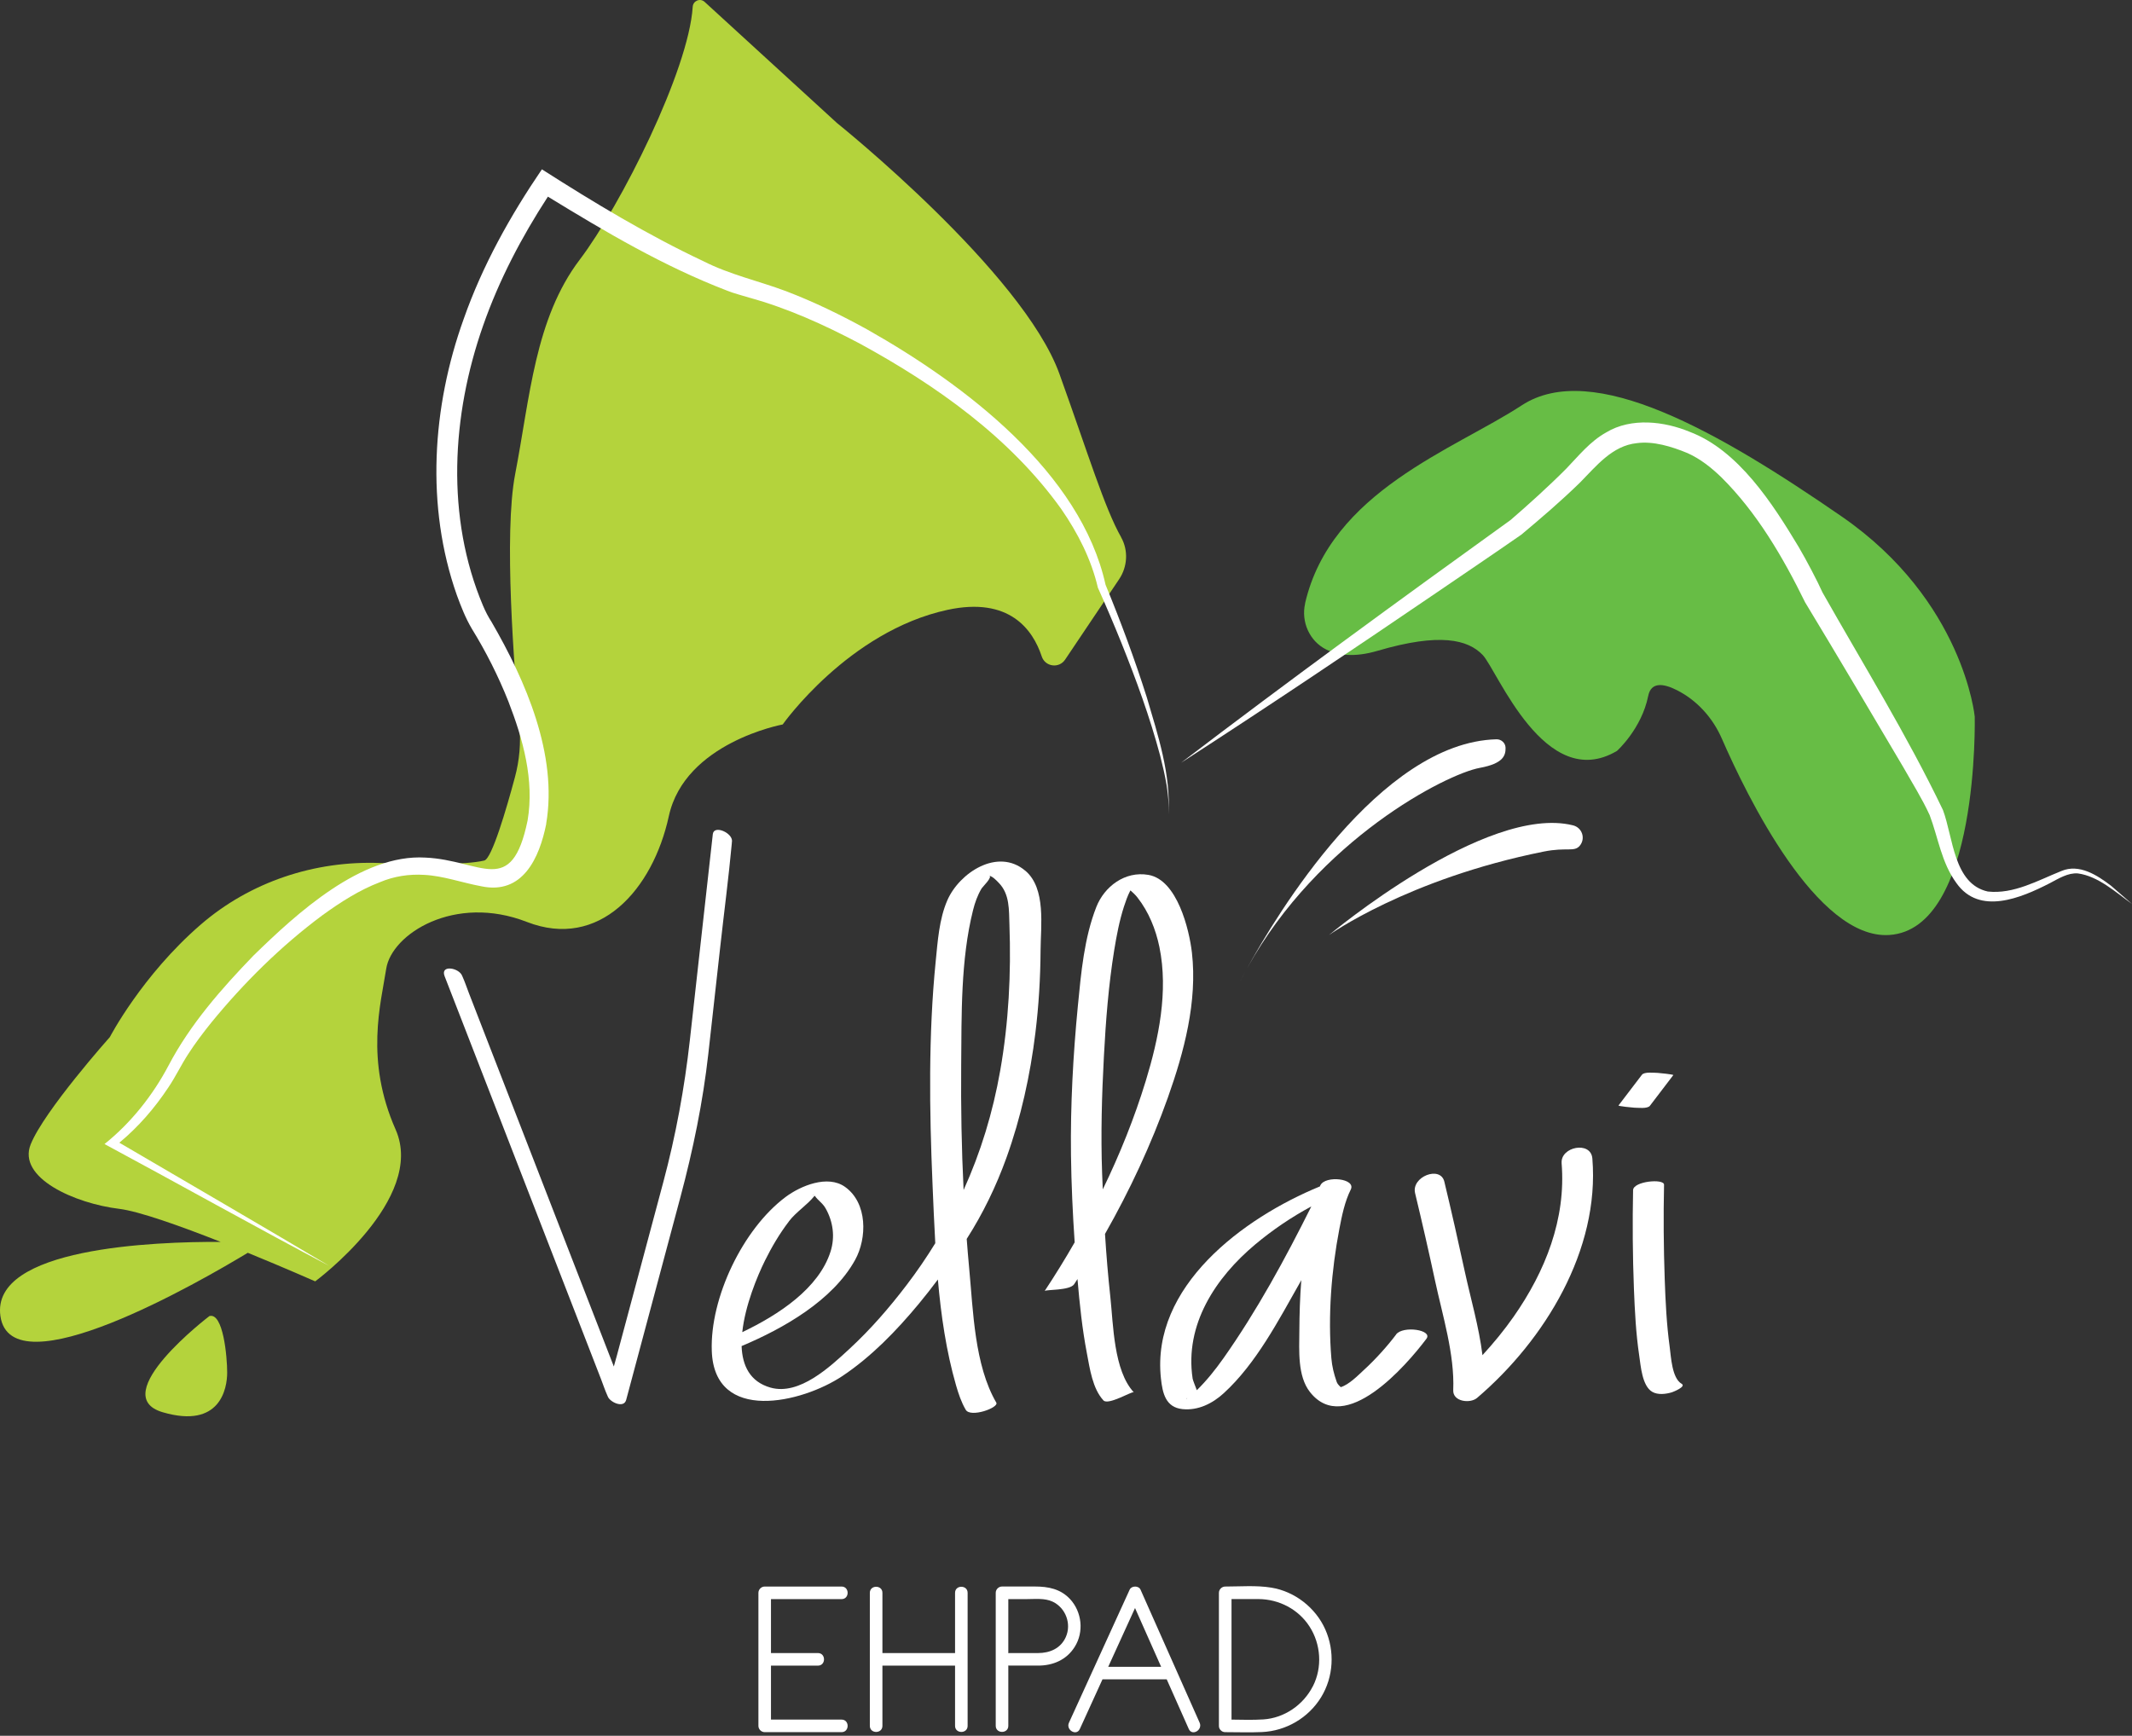 <svg xmlns="http://www.w3.org/2000/svg" width="140" height="114" viewBox="0 0 140 114" fill="none"><rect x="0" y="0" width="140" height="114" fill="#333333" stroke="none"/><path d="M73.617 35.278C72.531 33.358 71.463 29.829 69.571 24.563C67.161 17.862 54.957 8.076 54.957 8.076L46.269 0.123C45.978 -0.144 45.513 0.051 45.488 0.445C45.221 4.632 40.753 13.515 38.068 17.055C35.119 20.943 34.8 26.115 33.829 31.138C33.07 35.067 33.769 43.95 34.107 47.639C34.211 48.786 34.112 49.939 33.812 51.05C33.249 53.149 32.297 56.398 31.802 56.517C30.522 56.825 27.361 56.775 24.957 56.681C20.663 56.514 16.429 57.917 13.177 60.728C9.32 64.063 7.213 68.112 7.213 68.112C7.213 68.112 2.894 72.959 2.013 75.163C1.133 77.367 4.921 79.042 7.829 79.394C9.138 79.554 11.879 80.533 14.492 81.565C10.154 81.543 -0.609 81.936 0.027 86.431C0.723 91.367 13.235 84.118 16.272 82.28C18.72 83.281 20.698 84.156 20.698 84.156C20.698 84.156 28.002 78.759 25.978 74.184C23.956 69.609 25.009 65.914 25.361 63.628C25.713 61.342 29.848 58.701 34.597 60.55C39.345 62.398 42.866 58.439 43.92 53.6C44.976 48.761 51.397 47.581 51.397 47.581C51.397 47.581 55.708 41.463 62.217 40.054C66.283 39.177 67.824 41.353 68.407 43.113C68.632 43.796 69.543 43.919 69.942 43.322L73.488 38.043C74.041 37.218 74.104 36.148 73.617 35.284V35.278Z" fill="#B4D33C"></path><path d="M85.703 39.636C85.428 40.838 85.989 42.115 87.095 42.662C87.849 43.036 88.932 43.193 90.465 42.742C94.555 41.54 96.399 42.01 97.362 43.017C98.325 44.024 101.452 52.123 106.181 49.317C106.181 49.317 107.796 47.873 108.231 45.708C108.421 44.761 109.249 44.888 110.121 45.331C111.45 46.005 112.476 47.155 113.07 48.519C114.715 52.291 119.309 61.716 124.06 61.408C129.994 61.023 129.673 47.069 129.673 47.069C129.673 47.069 128.952 39.452 120.933 33.919C112.913 28.387 104.575 23.576 99.923 26.624C95.502 29.52 87.384 32.272 85.697 39.636H85.703Z" fill="#67BD45"></path><path d="M108.344 72.624L109.879 70.61C109.912 70.566 108.927 70.464 108.847 70.464C108.622 70.464 107.975 70.379 107.816 70.591L106.28 72.605C106.247 72.649 107.232 72.75 107.312 72.75C107.538 72.75 108.184 72.836 108.344 72.624Z" fill="white"></path><path d="M35.865 54.107C36.638 49.565 34.511 44.703 32.283 40.855C32.066 40.525 31.878 40.156 31.722 39.79C29.265 33.974 29.653 27.281 31.722 21.391C32.767 18.398 34.25 15.573 35.978 12.915C39.763 15.232 43.595 17.498 47.752 19.091C48.156 19.262 48.762 19.408 49.188 19.545C51.719 20.241 54.121 21.331 56.448 22.56C61.474 25.3 66.319 28.728 69.683 33.424C70.773 34.998 71.656 36.725 72.093 38.596C72.632 39.79 73.144 41.001 73.637 42.219C74.608 44.643 75.51 47.1 76.181 49.625C76.5 50.885 76.8 52.178 76.731 53.488C76.891 50.86 76.038 48.283 75.304 45.793C74.509 43.289 73.598 40.833 72.597 38.404C70.968 31.036 63.37 25.267 56.952 21.642C55.229 20.69 53.461 19.829 51.617 19.124C49.813 18.448 47.917 18.035 46.19 17.155C42.522 15.43 39.001 13.303 35.584 11.121C33.499 14.183 31.68 17.443 30.448 20.951C28.374 26.717 27.939 33.251 30.002 39.094C30.275 39.842 30.572 40.596 30.979 41.287C31.914 42.8 32.723 44.409 33.381 46.062C34.346 48.552 35.094 51.226 34.646 53.884C33.587 58.998 31.623 56.489 27.928 56.324C23.733 56.076 19.477 59.999 16.654 62.75C14.547 64.932 12.5 67.259 11.081 69.955C10.041 71.933 8.602 73.746 6.863 75.138C11.094 77.408 17.405 80.929 21.617 83.138C17.779 80.855 11.851 77.397 7.837 75.05C9.092 74.008 10.148 72.786 11.048 71.43C11.532 70.717 11.898 69.933 12.368 69.215C12.819 68.516 13.345 67.818 13.867 67.171C16.008 64.549 18.459 62.126 21.174 60.109C22.357 59.254 23.59 58.459 24.951 57.939C25.873 57.548 26.872 57.397 27.87 57.46C29.111 57.526 30.335 57.972 31.595 58.206C34.33 58.792 35.422 56.343 35.87 54.109L35.865 54.107Z" fill="white"></path><path d="M138.608 58.162C137.725 57.488 136.534 56.709 135.367 57.204C133.821 57.821 132.234 58.742 130.528 58.552C128.286 58.049 128.261 55.009 127.587 53.202C125.23 48.291 122.358 43.65 119.678 38.913C119.359 38.197 118.633 36.808 118.11 35.919C116.413 33.097 114.159 29.567 110.946 28.357C109.304 27.677 107.128 27.402 105.477 28.398C104.396 29.001 103.675 29.928 102.847 30.783C101.73 31.911 100.253 33.243 99.194 34.153C91.923 39.386 84.682 44.665 77.557 50.096C83.202 46.448 88.781 42.703 94.335 38.921C96.19 37.653 98.055 36.398 99.898 35.116C101.221 34.01 102.52 32.896 103.758 31.688C104.828 30.602 105.876 29.27 107.483 29.105C108.558 28.959 109.761 29.32 110.828 29.765C111.656 30.14 112.366 30.703 113.026 31.339C115.367 33.655 117.092 36.615 118.536 39.562C120.635 43.025 122.905 46.874 124.979 50.382C125.568 51.424 126.217 52.448 126.712 53.532C127.274 55.014 127.486 56.657 128.468 57.994C129.975 60.14 132.715 58.973 134.583 58.016C135.202 57.691 135.796 57.314 136.446 57.364C137.774 57.54 138.933 58.602 140 59.369C139.582 59.006 139.048 58.538 138.613 58.164L138.608 58.162Z" fill="white"></path><path d="M48.052 55.389C48.055 55.347 48.06 55.306 48.066 55.267C48.129 54.709 46.88 54.151 46.808 54.783C46.594 56.698 46.382 58.613 46.167 60.528C45.879 63.122 45.59 65.713 45.301 68.307C44.949 71.46 44.379 74.561 43.559 77.628C42.913 80.041 42.269 82.453 41.623 84.866C41.254 86.247 40.886 87.625 40.514 89.006C40.448 89.254 40.379 89.501 40.308 89.749C40.203 89.482 40.101 89.215 39.997 88.948C39.144 86.753 38.294 84.558 37.441 82.365C36.41 79.708 35.378 77.053 34.349 74.395C33.455 72.09 32.558 69.782 31.664 67.477C31.37 66.72 31.078 65.963 30.784 65.207C30.646 64.849 30.525 64.478 30.366 64.131C30.357 64.115 30.355 64.101 30.346 64.085C30.143 63.559 28.894 63.339 29.196 64.115C29.551 65.028 29.906 65.942 30.261 66.855C31.114 69.05 31.964 71.246 32.817 73.438C33.848 76.096 34.88 78.75 35.909 81.408C36.803 83.713 37.7 86.021 38.594 88.327C38.888 89.083 39.18 89.84 39.474 90.596C39.612 90.954 39.733 91.325 39.892 91.672C39.901 91.689 39.903 91.702 39.912 91.719C40.057 92.096 40.962 92.514 41.117 91.947L42.583 86.467C43.282 83.851 43.983 81.235 44.682 78.618C45.51 75.518 46.157 72.393 46.514 69.201C46.775 66.855 47.037 64.511 47.298 62.164C47.548 59.908 47.846 57.65 48.055 55.389H48.052Z" fill="white"></path><path d="M67.337 57.196C65.518 55.642 62.987 57.331 62.206 59.133C61.672 60.36 61.576 61.818 61.444 63.133C60.96 67.98 61.029 72.907 61.235 77.768C61.29 79.045 61.34 80.343 61.416 81.65C60.842 82.585 60.217 83.501 59.535 84.395C58.396 85.892 57.155 87.323 55.771 88.599C54.511 89.763 52.489 91.666 50.602 91.136C49.243 90.753 48.745 89.686 48.698 88.406C51.471 87.24 54.682 85.405 56.151 82.75C56.943 81.317 56.974 79.006 55.488 77.95C54.346 77.138 52.572 77.881 51.59 78.613C48.784 80.709 46.616 85.237 46.74 88.726C46.907 93.504 52.663 92.148 55.317 90.374C57.232 89.094 58.864 87.4 60.33 85.636C60.764 85.114 61.18 84.577 61.587 84.035C61.793 86.398 62.135 88.745 62.778 90.979C62.938 91.534 63.122 92.087 63.414 92.588C63.73 93.133 65.615 92.451 65.422 92.12C63.986 89.647 63.906 86.098 63.645 83.334C63.584 82.679 63.529 82.027 63.48 81.369C64.544 79.705 65.403 77.936 66.085 76.049C67.042 73.394 67.65 70.621 67.992 67.823C68.212 66.032 68.319 64.228 68.33 62.426C68.338 60.819 68.701 58.36 67.337 57.193V57.196ZM53.452 78.489C53.334 78.497 53.381 78.445 53.452 78.489V78.489ZM51.804 80.214C52.286 79.587 53.004 79.144 53.477 78.552C53.477 78.552 53.488 78.547 53.505 78.539C53.505 78.539 53.507 78.539 53.51 78.544C53.722 78.858 54.011 78.998 54.222 79.375C54.707 80.244 54.842 81.235 54.542 82.189C53.78 84.607 51.15 86.343 48.742 87.493C48.929 85.743 49.719 83.832 50.233 82.792C50.679 81.892 51.196 81.014 51.807 80.217L51.804 80.214ZM65.683 70.299C65.194 73.086 64.393 75.691 63.276 78.156C63.141 75.435 63.095 72.709 63.117 69.986C63.147 66.646 63.078 63.047 63.895 59.782C64.022 59.273 64.189 58.803 64.459 58.349C64.52 58.247 65.21 57.584 64.952 57.515C65.185 57.556 65.436 57.829 65.582 57.98C66.316 58.725 66.25 59.774 66.286 60.742C66.401 63.936 66.236 67.149 65.683 70.299Z" fill="white"></path><path d="M72.564 81.037C74.192 78.175 75.595 75.16 76.688 72.09C77.755 69.086 78.635 65.782 78.269 62.569C78.096 61.056 77.306 57.785 75.411 57.46C73.865 57.193 72.52 58.23 71.994 59.562C71.196 61.589 70.99 63.895 70.781 66.046C70.465 69.298 70.286 72.596 70.327 75.865C70.352 77.774 70.44 79.689 70.569 81.595C69.942 82.687 69.284 83.754 68.597 84.792C68.668 84.682 70.25 84.775 70.536 84.343C70.611 84.231 70.679 84.115 70.754 84.005C70.894 85.639 71.064 87.276 71.373 88.888C71.562 89.881 71.741 91.199 72.459 91.975C72.775 92.316 74.366 91.347 74.451 91.441C73.128 90.016 73.108 86.995 72.913 85.193C72.762 83.812 72.649 82.426 72.561 81.039L72.564 81.037ZM73.623 58.079C73.623 58.079 73.612 58.074 73.606 58.071C73.612 58.071 73.617 58.076 73.623 58.079ZM72.371 77.05C72.28 74.492 72.352 71.936 72.489 69.378C72.613 67.047 72.792 64.709 73.166 62.404C73.323 61.441 73.507 60.47 73.807 59.54C73.92 59.193 74.041 58.844 74.209 58.519C74.214 58.508 74.225 58.492 74.234 58.481C74.393 58.621 74.55 58.764 74.688 58.94C75.43 59.884 75.895 61.034 76.135 62.203C76.729 65.114 76.088 68.208 75.235 71.001C74.495 73.416 73.538 75.804 72.415 78.115C72.401 77.76 72.385 77.405 72.371 77.05Z" fill="white"></path><path d="M91.678 87.647C91.125 88.385 90.313 89.292 89.557 89.98C89.188 90.319 88.591 90.938 88.038 91.105C88.03 91.067 87.851 90.979 87.769 90.739C87.59 90.225 87.472 89.749 87.425 89.202C87.194 86.428 87.425 83.449 87.95 80.715C88.115 79.854 88.302 78.921 88.699 78.126C89.062 77.397 87.037 77.182 86.707 77.843C86.693 77.867 86.685 77.895 86.671 77.922C81.617 79.999 75.576 84.495 76.234 90.533C76.338 91.501 76.542 92.431 77.648 92.547C78.674 92.654 79.626 92.175 80.36 91.501C82.49 89.554 83.964 86.701 85.37 84.225C85.397 84.175 85.425 84.126 85.452 84.076C85.364 85.191 85.329 86.31 85.323 87.427C85.317 88.673 85.191 90.371 86.019 91.424C88.319 94.354 92.355 89.672 93.667 87.928C94.107 87.339 92.121 87.05 91.675 87.644L91.678 87.647ZM77.972 91.821C77.928 91.848 77.895 91.867 77.895 91.87C77.895 91.848 77.923 91.832 77.972 91.821ZM80.341 89.204C79.807 89.958 79.243 90.665 78.591 91.306C78.481 91.014 78.335 90.657 78.316 90.547C77.777 86.998 79.821 83.911 82.434 81.724C83.551 80.789 84.798 79.939 86.11 79.235C84.399 82.665 82.544 86.079 80.341 89.204Z" fill="white"></path><path d="M102.545 76.395C102.844 80.065 101.472 83.504 99.397 86.473C98.776 87.361 98.082 88.206 97.348 89.004C97.12 87.149 96.564 85.251 96.187 83.512C95.76 81.54 95.315 79.57 94.844 77.609C94.586 76.536 92.663 77.279 92.924 78.365C93.384 80.275 93.821 82.192 94.234 84.112C94.723 86.39 95.527 88.951 95.428 91.303C95.395 92.063 96.542 92.198 96.993 91.812C101.447 88.01 105.054 82.096 104.564 76.087C104.468 74.913 102.459 75.312 102.547 76.395H102.545Z" fill="white"></path><path d="M110.424 90.882C109.785 90.511 109.728 89.086 109.642 88.464C109.439 86.987 109.367 85.49 109.315 83.999C109.243 81.939 109.227 79.873 109.271 77.809C109.279 77.394 107.252 77.573 107.238 78.167C107.194 80.321 107.21 82.481 107.293 84.635C107.351 86.107 107.425 87.587 107.642 89.042C107.741 89.702 107.829 91.025 108.498 91.413C108.866 91.628 109.397 91.562 109.791 91.441C109.876 91.413 110.751 91.07 110.424 90.882Z" fill="white"></path><path d="M81.912 63.565C81.868 63.644 81.824 63.727 81.78 63.807C81.821 63.733 81.865 63.65 81.912 63.565Z" fill="white"></path><path d="M98.264 48.555C90.6 48.758 83.769 60.175 81.912 63.562C86.591 55.13 94.96 50.838 97.174 50.431C98.718 50.148 98.872 49.62 98.864 49.113C98.858 48.794 98.583 48.547 98.264 48.555Z" fill="white"></path><path d="M81.78 63.807C81.54 64.25 81.414 64.503 81.414 64.503C81.532 64.266 81.656 64.038 81.78 63.807Z" fill="white"></path><path d="M101.362 55.931C102.883 55.625 103.375 55.983 103.739 55.543C104.132 55.067 103.893 54.354 103.293 54.206C97.571 52.783 87.271 61.411 87.271 61.411C87.271 61.411 92.399 57.73 101.362 55.931Z" fill="white"></path><path d="M50.627 105.026H55.262C55.793 105.026 55.793 104.2 55.262 104.2H50.214C49.991 104.2 49.802 104.39 49.802 104.613V113.35C49.802 113.573 49.991 113.763 50.214 113.763H55.262C55.793 113.763 55.793 112.938 55.262 112.938H50.627V109.394H53.711C54.242 109.394 54.242 108.569 53.711 108.569H50.627V105.026Z" fill="white"></path><path d="M62.715 104.613V108.569H57.945V104.613C57.945 104.082 57.119 104.082 57.119 104.613V113.35C57.119 113.881 57.945 113.881 57.945 113.35V109.394H62.715V113.35C62.715 113.881 63.54 113.881 63.54 113.35V104.613C63.54 104.082 62.715 104.082 62.715 104.613Z" fill="white"></path><path d="M70.264 105.023C69.645 104.354 68.831 104.198 67.964 104.198H65.799C65.576 104.198 65.386 104.387 65.386 104.61V113.348C65.386 113.878 66.212 113.878 66.212 113.348V109.383C66.234 109.386 66.258 109.392 66.283 109.392H68.179C69.15 109.392 70.038 109.012 70.569 108.167C71.191 107.182 71.048 105.87 70.264 105.02V105.023ZM69.986 107.521C69.65 108.269 68.935 108.569 68.159 108.569H66.283C66.258 108.569 66.236 108.572 66.212 108.577V105.026H67.389C67.953 105.026 68.605 104.946 69.13 105.196C69.983 105.606 70.374 106.654 69.986 107.521Z" fill="white"></path><path d="M75.375 105.488L74.894 104.404C74.773 104.132 74.302 104.137 74.181 104.404L70.685 112.068C70.522 112.426 70.357 112.784 70.195 113.141C69.975 113.62 70.688 114.041 70.908 113.557C71.403 112.47 71.898 111.383 72.396 110.294H76.613C76.935 111.02 77.257 111.746 77.582 112.473L78.063 113.557C78.278 114.041 78.99 113.623 78.775 113.141C77.642 110.591 76.509 108.038 75.375 105.488ZM72.844 109.471H72.773C73.317 108.28 73.859 107.086 74.404 105.895C74.448 105.801 74.489 105.708 74.533 105.612C75.106 106.899 75.675 108.184 76.247 109.471H72.844Z" fill="white"></path><path d="M87.023 107.009C86.39 105.59 85.023 104.522 83.485 104.272C82.498 104.11 81.45 104.2 80.454 104.2C80.231 104.2 80.041 104.39 80.041 104.613V113.35C80.041 113.471 80.085 113.562 80.151 113.628C80.154 113.634 80.159 113.636 80.165 113.642C80.165 113.642 80.17 113.647 80.173 113.65C80.239 113.716 80.333 113.763 80.454 113.763C81.254 113.763 82.06 113.793 82.861 113.757C84.448 113.689 85.92 112.825 86.751 111.471C87.573 110.129 87.661 108.44 87.023 107.009ZM86.214 110.74C85.59 111.972 84.344 112.836 82.957 112.927C82.264 112.971 81.565 112.949 80.869 112.94V105.023C81.463 105.023 82.058 105.02 82.654 105.023C83.994 105.034 85.265 105.694 85.994 106.83C86.74 107.988 86.842 109.504 86.217 110.74H86.214Z" fill="white"></path><path d="M13.746 86.44C13.746 86.44 6.91 91.647 10.687 92.753C14.464 93.859 14.918 91.191 14.918 90.148C14.918 89.105 14.657 86.175 13.746 86.437V86.44Z" fill="#B4D33C"></path></svg>